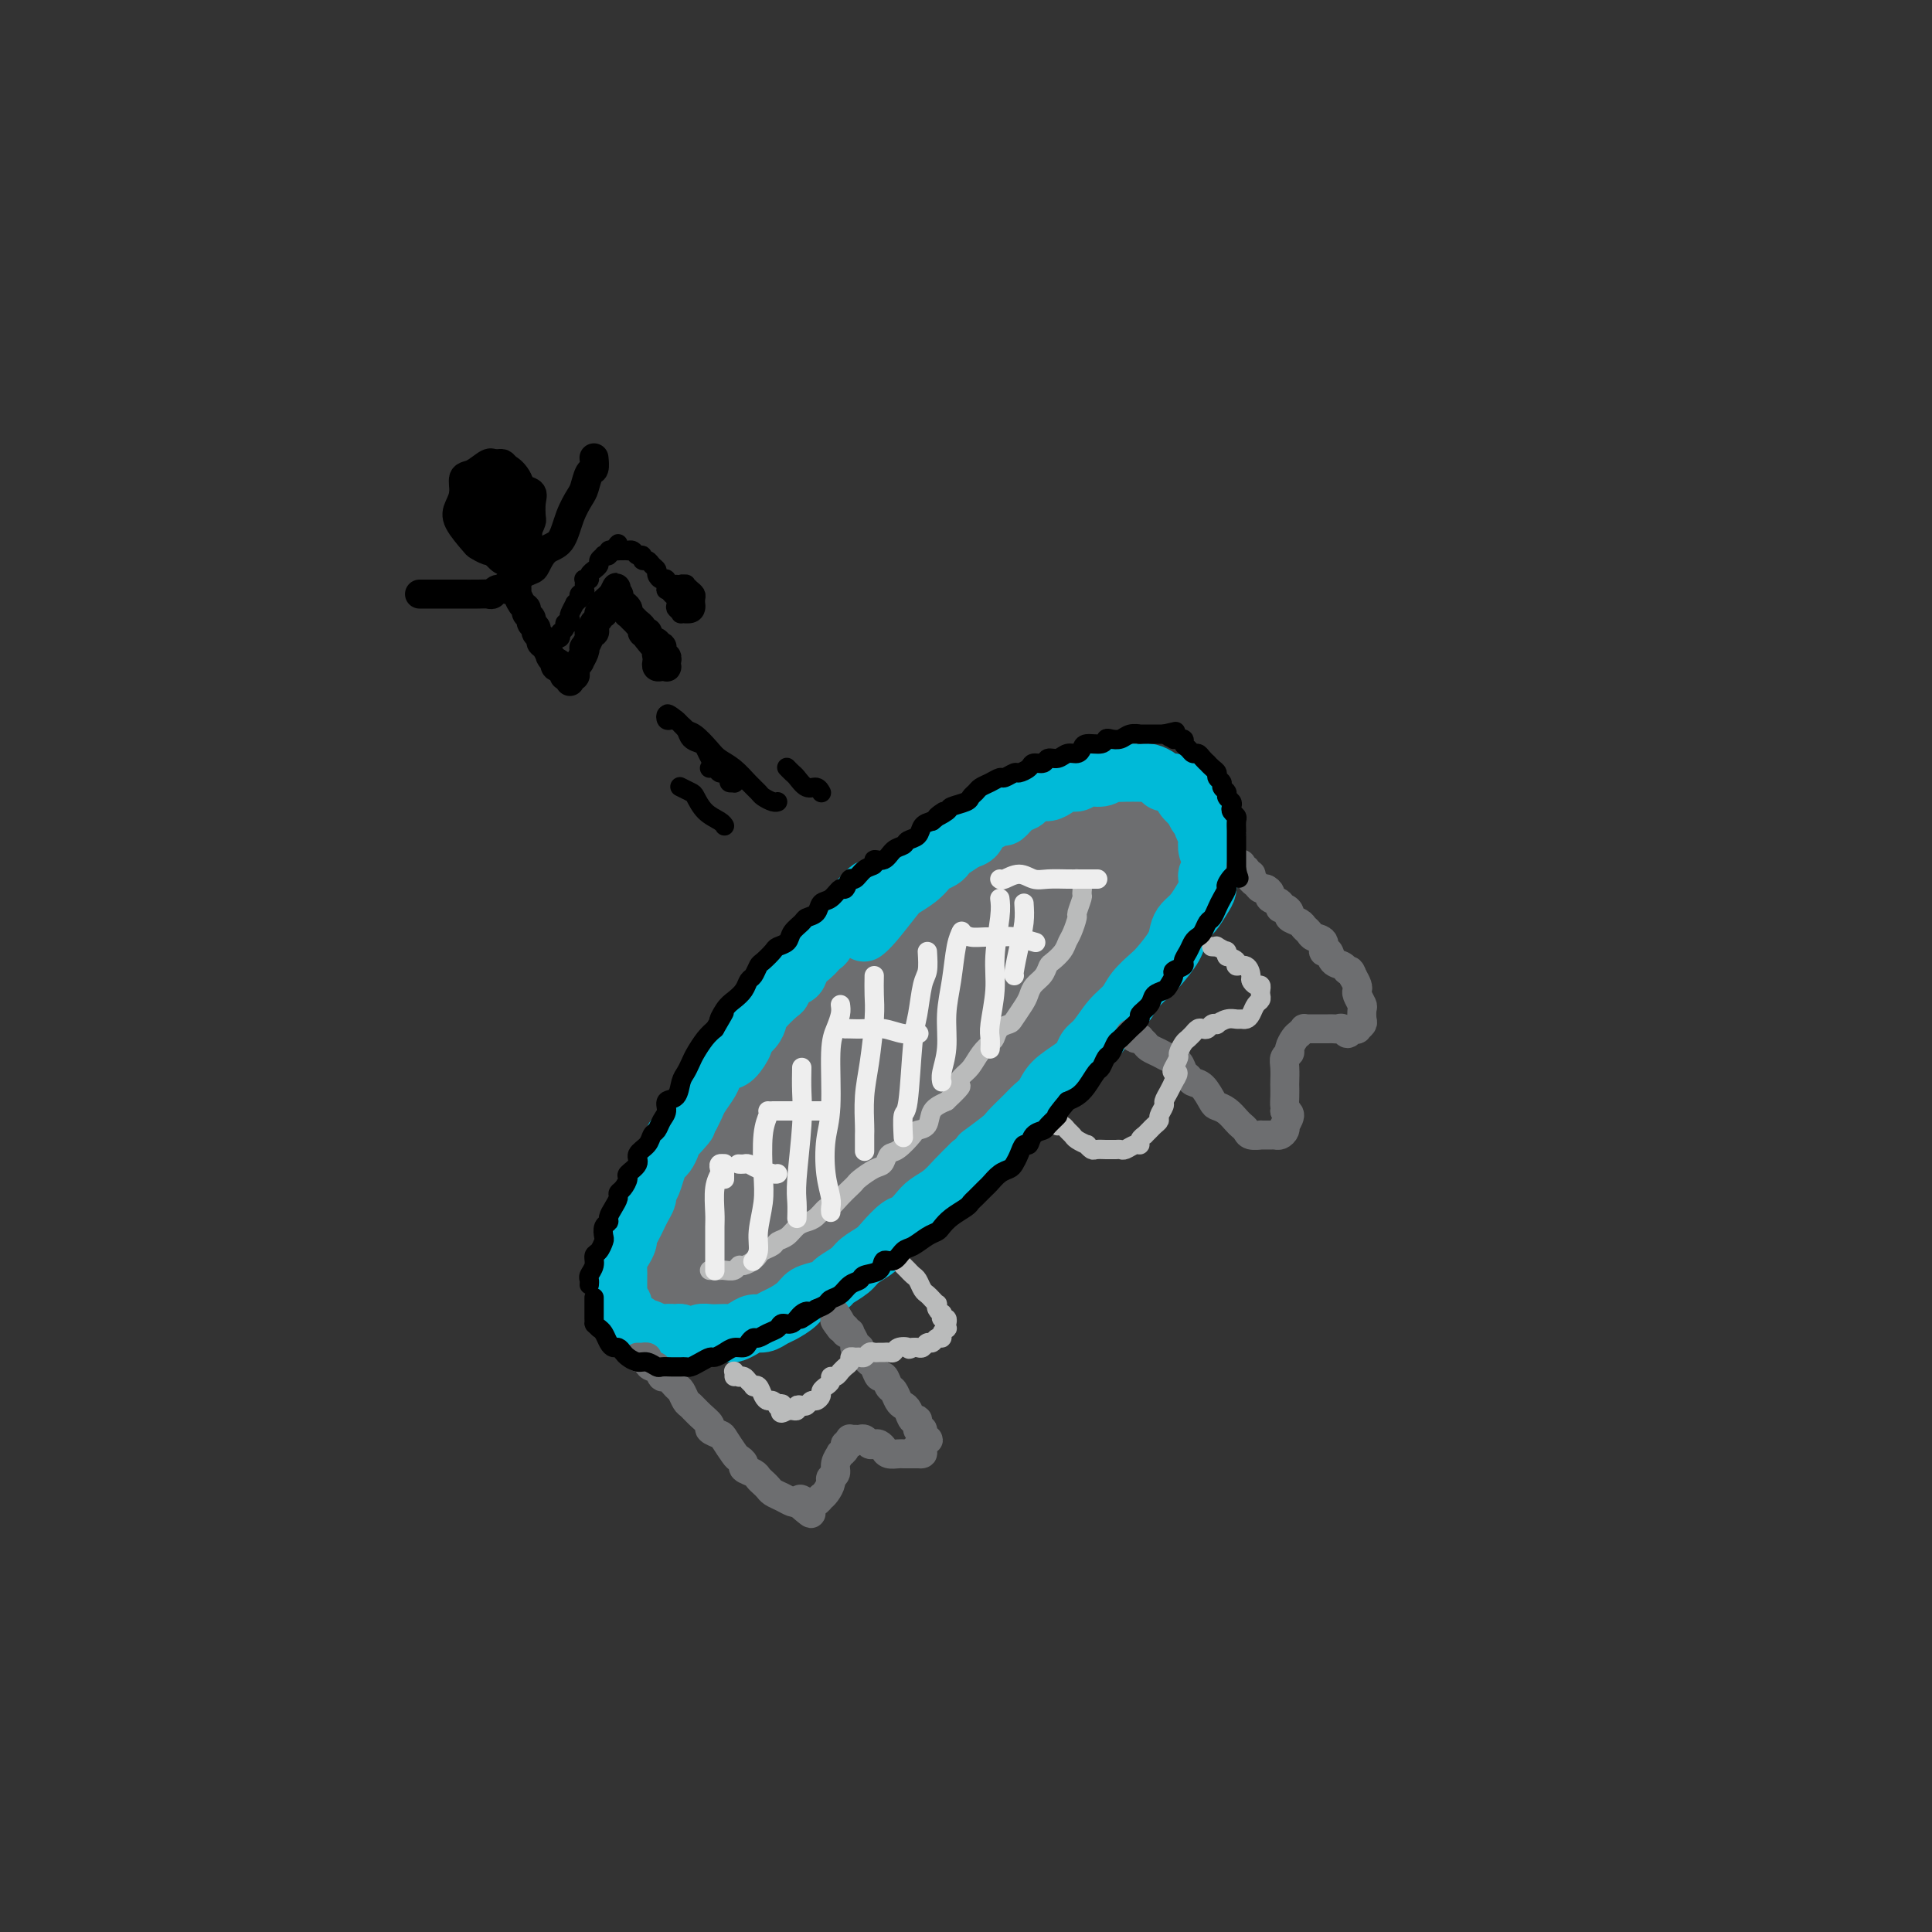 <svg viewBox='0 0 400 400' version='1.1' xmlns='http://www.w3.org/2000/svg' xmlns:xlink='http://www.w3.org/1999/xlink'><rect x="0" y="0" width="400" height="400" fill="#333333" stroke="none"/><g fill='none' stroke='rgb(109,110,112)' stroke-width='12' stroke-linecap='round' stroke-linejoin='round'><path d='M201,185c0.209,0.335 0.418,0.670 0,1c-0.418,0.330 -1.463,0.655 -2,1c-0.537,0.345 -0.567,0.712 -1,1c-0.433,0.288 -1.269,0.499 -2,1c-0.731,0.501 -1.358,1.292 -2,2c-0.642,0.708 -1.298,1.333 -2,2c-0.702,0.667 -1.451,1.375 -2,2c-0.549,0.625 -0.900,1.167 -2,2c-1.100,0.833 -2.949,1.958 -4,3c-1.051,1.042 -1.305,2.001 -2,3c-0.695,0.999 -1.832,2.038 -3,3c-1.168,0.962 -2.365,1.846 -3,3c-0.635,1.154 -0.706,2.578 -2,4c-1.294,1.422 -3.810,2.843 -5,4c-1.190,1.157 -1.053,2.049 -2,3c-0.947,0.951 -2.978,1.963 -4,3c-1.022,1.037 -1.037,2.101 -2,4c-0.963,1.899 -2.876,4.632 -4,6c-1.124,1.368 -1.460,1.371 -2,2c-0.540,0.629 -1.283,1.883 -2,3c-0.717,1.117 -1.408,2.096 -2,3c-0.592,0.904 -1.087,1.733 -2,3c-0.913,1.267 -2.246,2.973 -3,4c-0.754,1.027 -0.931,1.374 -1,2c-0.069,0.626 -0.030,1.530 0,2c0.030,0.470 0.053,0.504 0,1c-0.053,0.496 -0.180,1.453 0,2c0.180,0.547 0.667,0.683 1,1c0.333,0.317 0.513,0.816 1,1c0.487,0.184 1.282,0.053 2,0c0.718,-0.053 1.359,-0.026 2,0'/><path d='M151,257c1.527,0.053 2.345,-0.814 3,-1c0.655,-0.186 1.147,0.308 2,0c0.853,-0.308 2.065,-1.417 3,-2c0.935,-0.583 1.592,-0.638 3,-1c1.408,-0.362 3.568,-1.030 5,-2c1.432,-0.970 2.137,-2.241 3,-3c0.863,-0.759 1.886,-1.006 3,-2c1.114,-0.994 2.320,-2.735 3,-4c0.680,-1.265 0.836,-2.054 2,-3c1.164,-0.946 3.337,-2.050 5,-3c1.663,-0.950 2.815,-1.747 4,-3c1.185,-1.253 2.403,-2.961 3,-4c0.597,-1.039 0.572,-1.407 2,-3c1.428,-1.593 4.310,-4.409 6,-6c1.690,-1.591 2.188,-1.955 3,-3c0.812,-1.045 1.939,-2.771 3,-4c1.061,-1.229 2.055,-1.959 3,-3c0.945,-1.041 1.842,-2.391 3,-4c1.158,-1.609 2.579,-3.477 4,-5c1.421,-1.523 2.843,-2.701 4,-4c1.157,-1.299 2.050,-2.720 3,-4c0.950,-1.280 1.956,-2.420 3,-4c1.044,-1.580 2.124,-3.601 3,-5c0.876,-1.399 1.546,-2.175 2,-3c0.454,-0.825 0.692,-1.698 1,-3c0.308,-1.302 0.686,-3.032 1,-4c0.314,-0.968 0.565,-1.174 1,-2c0.435,-0.826 1.055,-2.273 1,-3c-0.055,-0.727 -0.784,-0.734 -1,-1c-0.216,-0.266 0.081,-0.790 0,-1c-0.081,-0.210 -0.541,-0.105 -1,0'/><path d='M231,167c-0.658,-0.296 -1.304,-0.036 -2,0c-0.696,0.036 -1.443,-0.152 -2,0c-0.557,0.152 -0.925,0.646 -2,1c-1.075,0.354 -2.858,0.569 -4,1c-1.142,0.431 -1.643,1.077 -3,2c-1.357,0.923 -3.570,2.124 -5,3c-1.430,0.876 -2.077,1.426 -3,2c-0.923,0.574 -2.122,1.172 -3,2c-0.878,0.828 -1.435,1.888 -3,3c-1.565,1.112 -4.139,2.277 -6,3c-1.861,0.723 -3.008,1.003 -4,2c-0.992,0.997 -1.829,2.710 -3,4c-1.171,1.290 -2.676,2.157 -4,3c-1.324,0.843 -2.467,1.661 -4,3c-1.533,1.339 -3.455,3.199 -5,5c-1.545,1.801 -2.713,3.544 -4,5c-1.287,1.456 -2.694,2.626 -4,4c-1.306,1.374 -2.513,2.953 -4,5c-1.487,2.047 -3.254,4.562 -5,7c-1.746,2.438 -3.469,4.801 -5,7c-1.531,2.199 -2.869,4.236 -4,6c-1.131,1.764 -2.055,3.254 -3,5c-0.945,1.746 -1.911,3.748 -3,6c-1.089,2.252 -2.301,4.755 -3,6c-0.699,1.245 -0.886,1.234 -1,2c-0.114,0.766 -0.156,2.310 0,3c0.156,0.690 0.509,0.525 1,1c0.491,0.475 1.121,1.591 2,2c0.879,0.409 2.006,0.110 3,0c0.994,-0.110 1.855,-0.031 3,0c1.145,0.031 2.572,0.016 4,0'/><path d='M155,260c1.817,-0.387 1.359,-1.355 3,-3c1.641,-1.645 5.382,-3.965 8,-6c2.618,-2.035 4.113,-3.783 6,-6c1.887,-2.217 4.167,-4.901 6,-7c1.833,-2.099 3.219,-3.611 6,-7c2.781,-3.389 6.956,-8.653 10,-12c3.044,-3.347 4.959,-4.777 7,-7c2.041,-2.223 4.210,-5.238 6,-8c1.790,-2.762 3.201,-5.269 5,-7c1.799,-1.731 3.986,-2.686 6,-5c2.014,-2.314 3.854,-5.987 5,-8c1.146,-2.013 1.597,-2.365 2,-3c0.403,-0.635 0.759,-1.551 1,-2c0.241,-0.449 0.368,-0.430 0,-1c-0.368,-0.570 -1.230,-1.729 -2,-2c-0.770,-0.271 -1.447,0.347 -3,1c-1.553,0.653 -3.981,1.340 -6,2c-2.019,0.660 -3.630,1.293 -5,2c-1.370,0.707 -2.500,1.487 -5,3c-2.500,1.513 -6.369,3.759 -9,6c-2.631,2.241 -4.024,4.478 -6,7c-1.976,2.522 -4.535,5.329 -7,8c-2.465,2.671 -4.836,5.205 -7,8c-2.164,2.795 -4.122,5.851 -7,10c-2.878,4.149 -6.678,9.392 -9,13c-2.322,3.608 -3.166,5.581 -4,7c-0.834,1.419 -1.657,2.284 -2,3c-0.343,0.716 -0.205,1.285 1,1c1.205,-0.285 3.478,-1.423 6,-3c2.522,-1.577 5.292,-3.593 8,-6c2.708,-2.407 5.354,-5.203 8,-8'/><path d='M177,230c5.016,-4.050 6.055,-6.177 9,-10c2.945,-3.823 7.796,-9.344 11,-13c3.204,-3.656 4.762,-5.449 6,-7c1.238,-1.551 2.157,-2.860 3,-4c0.843,-1.140 1.612,-2.110 2,-3c0.388,-0.890 0.396,-1.698 0,-2c-0.396,-0.302 -1.195,-0.097 -3,1c-1.805,1.097 -4.615,3.085 -6,4c-1.385,0.915 -1.346,0.756 -4,4c-2.654,3.244 -8.000,9.889 -12,15c-4.000,5.111 -6.654,8.686 -8,11c-1.346,2.314 -1.386,3.366 -1,4c0.386,0.634 1.196,0.849 2,1c0.804,0.151 1.602,0.236 3,0c1.398,-0.236 3.397,-0.795 6,-3c2.603,-2.205 5.812,-6.057 8,-9c2.188,-2.943 3.355,-4.975 5,-7c1.645,-2.025 3.766,-4.041 5,-6c1.234,-1.959 1.579,-3.860 2,-5c0.421,-1.140 0.917,-1.517 1,-2c0.083,-0.483 -0.249,-1.071 -1,-1c-0.751,0.071 -1.923,0.802 -3,2c-1.077,1.198 -2.059,2.863 -3,4c-0.941,1.137 -1.840,1.746 -2,2c-0.160,0.254 0.420,0.153 1,0c0.580,-0.153 1.161,-0.357 2,-1c0.839,-0.643 1.935,-1.725 3,-3c1.065,-1.275 2.100,-2.744 3,-4c0.900,-1.256 1.665,-2.300 2,-3c0.335,-0.700 0.238,-1.057 0,-1c-0.238,0.057 -0.619,0.529 -1,1'/><path d='M207,195c0.840,-1.221 -2.059,1.225 -4,3c-1.941,1.775 -2.923,2.879 -4,4c-1.077,1.121 -2.250,2.258 -3,3c-0.750,0.742 -1.077,1.088 -1,1c0.077,-0.088 0.557,-0.611 1,-1c0.443,-0.389 0.850,-0.643 1,-1c0.150,-0.357 0.043,-0.816 0,-1c-0.043,-0.184 -0.021,-0.092 0,0'/><path d='M225,171c0.096,0.011 0.192,0.021 0,0c-0.192,-0.021 -0.673,-0.074 -1,0c-0.327,0.074 -0.499,0.274 -1,0c-0.501,-0.274 -1.331,-1.022 -2,-1c-0.669,0.022 -1.178,0.815 -2,1c-0.822,0.185 -1.956,-0.238 -3,0c-1.044,0.238 -1.998,1.138 -3,2c-1.002,0.862 -2.053,1.687 -3,2c-0.947,0.313 -1.790,0.114 -3,1c-1.210,0.886 -2.786,2.858 -4,4c-1.214,1.142 -2.065,1.453 -3,2c-0.935,0.547 -1.954,1.330 -3,2c-1.046,0.670 -2.117,1.228 -3,2c-0.883,0.772 -1.576,1.757 -3,3c-1.424,1.243 -3.577,2.744 -5,4c-1.423,1.256 -2.116,2.267 -3,3c-0.884,0.733 -1.959,1.186 -3,2c-1.041,0.814 -2.049,1.988 -3,3c-0.951,1.012 -1.843,1.863 -3,3c-1.157,1.137 -2.577,2.559 -4,4c-1.423,1.441 -2.849,2.899 -4,4c-1.151,1.101 -2.026,1.844 -3,3c-0.974,1.156 -2.046,2.724 -3,4c-0.954,1.276 -1.789,2.258 -3,4c-1.211,1.742 -2.799,4.244 -4,6c-1.201,1.756 -2.014,2.767 -3,4c-0.986,1.233 -2.145,2.687 -3,4c-0.855,1.313 -1.404,2.486 -2,4c-0.596,1.514 -1.237,3.369 -2,5c-0.763,1.631 -1.646,3.037 -2,4c-0.354,0.963 -0.177,1.481 0,2'/><path d='M141,252c-2.684,5.042 -1.396,3.148 -1,3c0.396,-0.148 -0.102,1.451 0,3c0.102,1.549 0.804,3.049 1,4c0.196,0.951 -0.114,1.354 0,2c0.114,0.646 0.653,1.536 1,2c0.347,0.464 0.501,0.502 1,1c0.499,0.498 1.344,1.455 2,2c0.656,0.545 1.122,0.679 2,1c0.878,0.321 2.166,0.829 3,1c0.834,0.171 1.213,0.006 2,0c0.787,-0.006 1.982,0.149 3,0c1.018,-0.149 1.857,-0.602 3,-1c1.143,-0.398 2.588,-0.742 4,-1c1.412,-0.258 2.792,-0.432 4,-1c1.208,-0.568 2.245,-1.531 4,-3c1.755,-1.469 4.227,-3.443 6,-5c1.773,-1.557 2.847,-2.696 4,-4c1.153,-1.304 2.384,-2.774 4,-4c1.616,-1.226 3.615,-2.208 5,-3c1.385,-0.792 2.155,-1.394 4,-3c1.845,-1.606 4.764,-4.217 7,-6c2.236,-1.783 3.788,-2.738 5,-4c1.212,-1.262 2.084,-2.833 4,-5c1.916,-2.167 4.877,-4.932 7,-7c2.123,-2.068 3.409,-3.439 5,-5c1.591,-1.561 3.487,-3.313 5,-5c1.513,-1.687 2.643,-3.308 4,-5c1.357,-1.692 2.941,-3.453 4,-5c1.059,-1.547 1.593,-2.878 3,-5c1.407,-2.122 3.688,-5.035 5,-7c1.312,-1.965 1.656,-2.983 2,-4'/><path d='M244,188c6.153,-8.126 2.037,-4.442 1,-4c-1.037,0.442 1.005,-2.357 2,-4c0.995,-1.643 0.944,-2.131 1,-3c0.056,-0.869 0.218,-2.119 0,-3c-0.218,-0.881 -0.816,-1.392 -1,-2c-0.184,-0.608 0.048,-1.315 0,-2c-0.048,-0.685 -0.374,-1.350 -1,-2c-0.626,-0.650 -1.550,-1.285 -2,-2c-0.450,-0.715 -0.427,-1.509 -1,-2c-0.573,-0.491 -1.744,-0.680 -3,-1c-1.256,-0.320 -2.597,-0.773 -4,-1c-1.403,-0.227 -2.868,-0.229 -4,0c-1.132,0.229 -1.933,0.690 -3,1c-1.067,0.310 -2.402,0.469 -4,1c-1.598,0.531 -3.460,1.433 -5,2c-1.540,0.567 -2.760,0.798 -5,2c-2.240,1.202 -5.501,3.374 -8,5c-2.499,1.626 -4.236,2.706 -6,4c-1.764,1.294 -3.555,2.803 -5,4c-1.445,1.197 -2.545,2.081 -5,4c-2.455,1.919 -6.264,4.873 -9,7c-2.736,2.127 -4.398,3.429 -6,5c-1.602,1.571 -3.145,3.412 -5,6c-1.855,2.588 -4.022,5.924 -6,8c-1.978,2.076 -3.765,2.892 -6,6c-2.235,3.108 -4.917,8.508 -7,12c-2.083,3.492 -3.566,5.077 -5,7c-1.434,1.923 -2.817,4.186 -4,7c-1.183,2.814 -2.165,6.181 -3,9c-0.835,2.819 -1.524,5.091 -2,7c-0.476,1.909 -0.738,3.454 -1,5'/><path d='M137,264c-0.756,4.061 0.354,3.712 1,4c0.646,0.288 0.828,1.213 1,2c0.172,0.787 0.333,1.435 2,2c1.667,0.565 4.838,1.049 7,1c2.162,-0.049 3.313,-0.629 5,-1c1.687,-0.371 3.910,-0.534 6,-1c2.090,-0.466 4.046,-1.237 7,-3c2.954,-1.763 6.904,-4.518 10,-7c3.096,-2.482 5.336,-4.691 8,-7c2.664,-2.309 5.751,-4.717 8,-7c2.249,-2.283 3.660,-4.441 7,-8c3.340,-3.559 8.611,-8.520 12,-12c3.389,-3.480 4.897,-5.481 7,-8c2.103,-2.519 4.801,-5.558 7,-8c2.199,-2.442 3.899,-4.289 5,-6c1.101,-1.711 1.601,-3.287 3,-6c1.399,-2.713 3.695,-6.562 5,-9c1.305,-2.438 1.619,-3.466 2,-5c0.381,-1.534 0.829,-3.575 1,-5c0.171,-1.425 0.064,-2.234 0,-3c-0.064,-0.766 -0.086,-1.488 -1,-2c-0.914,-0.512 -2.722,-0.815 -4,-1c-1.278,-0.185 -2.027,-0.251 -3,0c-0.973,0.251 -2.172,0.818 -3,1c-0.828,0.182 -1.286,-0.021 -3,1c-1.714,1.021 -4.683,3.265 -7,5c-2.317,1.735 -3.983,2.962 -6,5c-2.017,2.038 -4.386,4.886 -7,8c-2.614,3.114 -5.473,6.492 -8,10c-2.527,3.508 -4.722,7.145 -7,11c-2.278,3.855 -4.639,7.927 -7,12'/><path d='M185,227c-4.908,7.328 -2.677,5.149 -2,5c0.677,-0.149 -0.201,1.731 0,3c0.201,1.269 1.480,1.927 4,1c2.520,-0.927 6.282,-3.440 9,-6c2.718,-2.560 4.392,-5.169 7,-8c2.608,-2.831 6.149,-5.886 9,-9c2.851,-3.114 5.011,-6.287 7,-9c1.989,-2.713 3.808,-4.965 6,-8c2.192,-3.035 4.758,-6.854 6,-9c1.242,-2.146 1.161,-2.620 1,-3c-0.161,-0.380 -0.403,-0.665 0,-1c0.403,-0.335 1.450,-0.721 0,1c-1.450,1.721 -5.396,5.548 -8,8c-2.604,2.452 -3.867,3.530 -5,5c-1.133,1.470 -2.136,3.332 -3,5c-0.864,1.668 -1.590,3.142 -2,4c-0.410,0.858 -0.504,1.100 0,2c0.504,0.900 1.605,2.460 2,3c0.395,0.540 0.082,0.062 0,0c-0.082,-0.062 0.065,0.293 0,1c-0.065,0.707 -0.344,1.767 -1,3c-0.656,1.233 -1.688,2.639 -3,4c-1.312,1.361 -2.902,2.678 -4,4c-1.098,1.322 -1.704,2.650 -4,5c-2.296,2.350 -6.281,5.724 -9,8c-2.719,2.276 -4.172,3.455 -6,5c-1.828,1.545 -4.031,3.454 -6,5c-1.969,1.546 -3.706,2.727 -6,4c-2.294,1.273 -5.147,2.636 -8,4'/><path d='M169,254c-6.127,4.504 -3.944,2.763 -4,3c-0.056,0.237 -2.350,2.453 -4,4c-1.650,1.547 -2.655,2.427 -3,3c-0.345,0.573 -0.030,0.839 0,1c0.030,0.161 -0.225,0.217 0,0c0.225,-0.217 0.932,-0.706 2,-1c1.068,-0.294 2.499,-0.393 4,-1c1.501,-0.607 3.071,-1.723 5,-3c1.929,-1.277 4.216,-2.717 6,-4c1.784,-1.283 3.065,-2.409 4,-3c0.935,-0.591 1.523,-0.646 2,-1c0.477,-0.354 0.844,-1.005 1,-1c0.156,0.005 0.103,0.667 0,1c-0.103,0.333 -0.256,0.339 -1,1c-0.744,0.661 -2.081,1.978 -3,3c-0.919,1.022 -1.422,1.748 -2,2c-0.578,0.252 -1.233,0.029 -2,1c-0.767,0.971 -1.648,3.134 -2,4c-0.352,0.866 -0.176,0.433 0,0'/></g>
<g fill='none' stroke='rgb(0,186,216)' stroke-width='12' stroke-linecap='round' stroke-linejoin='round'><path d='M181,184c-0.341,-0.082 -0.682,-0.164 -1,0c-0.318,0.164 -0.614,0.572 -1,1c-0.386,0.428 -0.864,0.874 -1,1c-0.136,0.126 0.069,-0.070 0,0c-0.069,0.070 -0.414,0.405 -1,1c-0.586,0.595 -1.414,1.450 -2,2c-0.586,0.550 -0.931,0.795 -1,1c-0.069,0.205 0.136,0.369 0,1c-0.136,0.631 -0.614,1.727 -1,2c-0.386,0.273 -0.680,-0.278 -1,0c-0.320,0.278 -0.667,1.387 -1,2c-0.333,0.613 -0.651,0.732 -1,1c-0.349,0.268 -0.727,0.687 -1,1c-0.273,0.313 -0.441,0.522 -1,1c-0.559,0.478 -1.510,1.225 -2,2c-0.490,0.775 -0.520,1.576 -1,2c-0.480,0.424 -1.410,0.470 -2,1c-0.590,0.530 -0.839,1.545 -1,2c-0.161,0.455 -0.233,0.350 -1,1c-0.767,0.650 -2.228,2.056 -3,3c-0.772,0.944 -0.854,1.427 -1,2c-0.146,0.573 -0.356,1.238 -1,2c-0.644,0.762 -1.721,1.622 -2,2c-0.279,0.378 0.239,0.274 0,1c-0.239,0.726 -1.233,2.281 -2,3c-0.767,0.719 -1.305,0.601 -2,1c-0.695,0.399 -1.548,1.314 -2,2c-0.452,0.686 -0.503,1.143 -1,2c-0.497,0.857 -1.442,2.115 -2,3c-0.558,0.885 -0.731,1.396 -1,2c-0.269,0.604 -0.635,1.302 -1,2'/><path d='M143,231c-5.997,7.627 -1.988,3.195 -1,2c0.988,-1.195 -1.045,0.848 -2,2c-0.955,1.152 -0.833,1.414 -1,2c-0.167,0.586 -0.623,1.495 -1,2c-0.377,0.505 -0.675,0.607 -1,1c-0.325,0.393 -0.679,1.078 -1,2c-0.321,0.922 -0.611,2.081 -1,3c-0.389,0.919 -0.877,1.597 -1,2c-0.123,0.403 0.121,0.532 0,1c-0.121,0.468 -0.606,1.276 -1,2c-0.394,0.724 -0.697,1.363 -1,2c-0.303,0.637 -0.607,1.273 -1,2c-0.393,0.727 -0.876,1.547 -1,2c-0.124,0.453 0.110,0.540 0,1c-0.110,0.460 -0.565,1.292 -1,2c-0.435,0.708 -0.849,1.293 -1,2c-0.151,0.707 -0.040,1.537 0,2c0.040,0.463 0.010,0.559 0,1c-0.010,0.441 0.001,1.227 0,2c-0.001,0.773 -0.015,1.535 0,2c0.015,0.465 0.060,0.635 0,1c-0.060,0.365 -0.223,0.925 0,1c0.223,0.075 0.833,-0.335 1,0c0.167,0.335 -0.110,1.414 0,2c0.110,0.586 0.606,0.678 1,1c0.394,0.322 0.687,0.875 1,1c0.313,0.125 0.645,-0.176 1,0c0.355,0.176 0.734,0.831 1,1c0.266,0.169 0.418,-0.147 1,0c0.582,0.147 1.595,0.756 2,1c0.405,0.244 0.203,0.122 0,0'/><path d='M136,276c1.423,0.615 1.481,0.152 2,0c0.519,-0.152 1.500,0.008 2,0c0.500,-0.008 0.518,-0.184 1,0c0.482,0.184 1.427,0.729 2,1c0.573,0.271 0.773,0.269 1,0c0.227,-0.269 0.480,-0.803 1,-1c0.520,-0.197 1.308,-0.055 2,0c0.692,0.055 1.288,0.025 2,0c0.712,-0.025 1.542,-0.044 2,0c0.458,0.044 0.546,0.152 1,0c0.454,-0.152 1.275,-0.565 2,-1c0.725,-0.435 1.353,-0.893 2,-1c0.647,-0.107 1.313,0.136 2,0c0.687,-0.136 1.395,-0.652 2,-1c0.605,-0.348 1.108,-0.527 2,-1c0.892,-0.473 2.173,-1.239 3,-2c0.827,-0.761 1.198,-1.516 2,-2c0.802,-0.484 2.034,-0.696 3,-1c0.966,-0.304 1.666,-0.701 2,-1c0.334,-0.299 0.301,-0.502 1,-1c0.699,-0.498 2.130,-1.293 3,-2c0.870,-0.707 1.177,-1.326 2,-2c0.823,-0.674 2.160,-1.402 3,-2c0.840,-0.598 1.183,-1.066 2,-2c0.817,-0.934 2.109,-2.332 3,-3c0.891,-0.668 1.382,-0.605 2,-1c0.618,-0.395 1.362,-1.250 2,-2c0.638,-0.750 1.171,-1.397 2,-2c0.829,-0.603 1.954,-1.162 3,-2c1.046,-0.838 2.013,-1.954 3,-3c0.987,-1.046 1.993,-2.023 3,-3'/><path d='M201,241c6.265,-5.088 2.427,-2.308 2,-2c-0.427,0.308 2.558,-1.856 4,-3c1.442,-1.144 1.343,-1.268 2,-2c0.657,-0.732 2.070,-2.073 3,-3c0.930,-0.927 1.377,-1.442 2,-2c0.623,-0.558 1.423,-1.161 2,-2c0.577,-0.839 0.930,-1.914 2,-3c1.070,-1.086 2.856,-2.185 4,-3c1.144,-0.815 1.647,-1.348 2,-2c0.353,-0.652 0.554,-1.423 1,-2c0.446,-0.577 1.135,-0.960 2,-2c0.865,-1.040 1.907,-2.738 3,-4c1.093,-1.262 2.237,-2.088 3,-3c0.763,-0.912 1.146,-1.911 2,-3c0.854,-1.089 2.178,-2.270 3,-3c0.822,-0.730 1.140,-1.010 2,-2c0.860,-0.990 2.261,-2.692 3,-4c0.739,-1.308 0.814,-2.223 1,-3c0.186,-0.777 0.481,-1.416 1,-2c0.519,-0.584 1.263,-1.112 2,-2c0.737,-0.888 1.469,-2.135 2,-3c0.531,-0.865 0.861,-1.348 1,-2c0.139,-0.652 0.086,-1.473 0,-2c-0.086,-0.527 -0.205,-0.761 0,-1c0.205,-0.239 0.736,-0.483 1,-1c0.264,-0.517 0.263,-1.308 0,-2c-0.263,-0.692 -0.789,-1.285 -1,-2c-0.211,-0.715 -0.108,-1.553 0,-2c0.108,-0.447 0.221,-0.505 0,-1c-0.221,-0.495 -0.778,-1.427 -1,-2c-0.222,-0.573 -0.111,-0.786 0,-1'/><path d='M249,170c-0.466,-1.335 -0.632,-0.672 -1,-1c-0.368,-0.328 -0.939,-1.646 -1,-2c-0.061,-0.354 0.388,0.255 0,0c-0.388,-0.255 -1.614,-1.374 -2,-2c-0.386,-0.626 0.066,-0.759 0,-1c-0.066,-0.241 -0.651,-0.590 -1,-1c-0.349,-0.410 -0.461,-0.880 -1,-1c-0.539,-0.120 -1.505,0.112 -2,0c-0.495,-0.112 -0.520,-0.566 -1,-1c-0.480,-0.434 -1.414,-0.848 -2,-1c-0.586,-0.152 -0.825,-0.042 -1,0c-0.175,0.042 -0.286,0.015 -1,0c-0.714,-0.015 -2.029,-0.019 -3,0c-0.971,0.019 -1.597,0.062 -2,0c-0.403,-0.062 -0.583,-0.227 -1,0c-0.417,0.227 -1.070,0.848 -2,1c-0.930,0.152 -2.136,-0.166 -3,0c-0.864,0.166 -1.386,0.814 -2,1c-0.614,0.186 -1.320,-0.091 -2,0c-0.680,0.091 -1.333,0.549 -2,1c-0.667,0.451 -1.347,0.893 -2,1c-0.653,0.107 -1.278,-0.121 -2,0c-0.722,0.121 -1.541,0.592 -2,1c-0.459,0.408 -0.560,0.754 -1,1c-0.440,0.246 -1.221,0.394 -2,1c-0.779,0.606 -1.556,1.672 -2,2c-0.444,0.328 -0.555,-0.081 -1,0c-0.445,0.081 -1.222,0.650 -2,1c-0.778,0.350 -1.556,0.479 -2,1c-0.444,0.521 -0.556,1.435 -1,2c-0.444,0.565 -1.222,0.783 -2,1'/><path d='M200,174c-2.638,1.797 -2.734,1.790 -3,2c-0.266,0.210 -0.703,0.636 -1,1c-0.297,0.364 -0.454,0.664 -1,1c-0.546,0.336 -1.481,0.706 -2,1c-0.519,0.294 -0.621,0.512 -1,1c-0.379,0.488 -1.033,1.245 -2,2c-0.967,0.755 -2.245,1.509 -3,2c-0.755,0.491 -0.986,0.719 -2,2c-1.014,1.281 -2.812,3.614 -4,5c-1.188,1.386 -1.768,1.825 -2,2c-0.232,0.175 -0.116,0.088 0,0'/></g>
<g fill='none' stroke='rgb(109,110,112)' stroke-width='6' stroke-linecap='round' stroke-linejoin='round'><path d='M132,281c0.455,-0.006 0.909,-0.011 1,0c0.091,0.011 -0.183,0.039 0,0c0.183,-0.039 0.823,-0.146 1,0c0.177,0.146 -0.108,0.545 0,1c0.108,0.455 0.610,0.966 1,1c0.390,0.034 0.668,-0.409 1,0c0.332,0.409 0.719,1.672 1,2c0.281,0.328 0.456,-0.278 1,0c0.544,0.278 1.458,1.439 2,2c0.542,0.561 0.714,0.521 1,1c0.286,0.479 0.688,1.476 1,2c0.312,0.524 0.536,0.575 1,1c0.464,0.425 1.170,1.225 2,2c0.830,0.775 1.784,1.525 2,2c0.216,0.475 -0.308,0.677 0,1c0.308,0.323 1.446,0.769 2,1c0.554,0.231 0.525,0.247 1,1c0.475,0.753 1.455,2.243 2,3c0.545,0.757 0.657,0.780 1,1c0.343,0.220 0.918,0.636 1,1c0.082,0.364 -0.329,0.675 0,1c0.329,0.325 1.397,0.665 2,1c0.603,0.335 0.742,0.667 1,1c0.258,0.333 0.636,0.667 1,1c0.364,0.333 0.714,0.664 1,1c0.286,0.336 0.510,0.678 1,1c0.490,0.322 1.247,0.625 2,1c0.753,0.375 1.501,0.821 2,1c0.499,0.179 0.750,0.089 1,0'/><path d='M165,311c5.284,4.640 1.994,1.239 1,0c-0.994,-1.239 0.307,-0.317 1,0c0.693,0.317 0.777,0.031 1,0c0.223,-0.031 0.586,0.195 1,0c0.414,-0.195 0.880,-0.812 1,-1c0.120,-0.188 -0.107,0.052 0,0c0.107,-0.052 0.550,-0.398 1,-1c0.450,-0.602 0.909,-1.461 1,-2c0.091,-0.539 -0.187,-0.756 0,-1c0.187,-0.244 0.839,-0.513 1,-1c0.161,-0.487 -0.168,-1.192 0,-2c0.168,-0.808 0.833,-1.718 1,-2c0.167,-0.282 -0.165,0.064 0,0c0.165,-0.064 0.828,-0.539 1,-1c0.172,-0.461 -0.147,-0.908 0,-1c0.147,-0.092 0.760,0.172 1,0c0.240,-0.172 0.106,-0.779 0,-1c-0.106,-0.221 -0.183,-0.055 0,0c0.183,0.055 0.626,0.001 1,0c0.374,-0.001 0.677,0.052 1,0c0.323,-0.052 0.664,-0.207 1,0c0.336,0.207 0.666,0.777 1,1c0.334,0.223 0.671,0.098 1,0c0.329,-0.098 0.652,-0.170 1,0c0.348,0.170 0.723,0.581 1,1c0.277,0.419 0.455,0.844 1,1c0.545,0.156 1.455,0.042 2,0c0.545,-0.042 0.723,-0.011 1,0c0.277,0.011 0.651,0.003 1,0c0.349,-0.003 0.671,-0.001 1,0c0.329,0.001 0.664,0.000 1,0'/><path d='M190,301c2.028,0.226 0.600,-0.710 0,-1c-0.600,-0.290 -0.370,0.067 0,0c0.370,-0.067 0.880,-0.556 1,-1c0.120,-0.444 -0.149,-0.841 0,-1c0.149,-0.159 0.715,-0.079 1,0c0.285,0.079 0.287,0.157 0,0c-0.287,-0.157 -0.865,-0.548 -1,-1c-0.135,-0.452 0.171,-0.965 0,-1c-0.171,-0.035 -0.819,0.408 -1,0c-0.181,-0.408 0.106,-1.666 0,-2c-0.106,-0.334 -0.606,0.257 -1,0c-0.394,-0.257 -0.683,-1.363 -1,-2c-0.317,-0.637 -0.662,-0.806 -1,-1c-0.338,-0.194 -0.668,-0.414 -1,-1c-0.332,-0.586 -0.666,-1.537 -1,-2c-0.334,-0.463 -0.667,-0.439 -1,-1c-0.333,-0.561 -0.666,-1.709 -1,-2c-0.334,-0.291 -0.668,0.273 -1,0c-0.332,-0.273 -0.662,-1.383 -1,-2c-0.338,-0.617 -0.683,-0.739 -1,-1c-0.317,-0.261 -0.606,-0.660 -1,-1c-0.394,-0.340 -0.894,-0.620 -1,-1c-0.106,-0.380 0.183,-0.858 0,-1c-0.183,-0.142 -0.837,0.054 -1,0c-0.163,-0.054 0.166,-0.358 0,-1c-0.166,-0.642 -0.828,-1.622 -1,-2c-0.172,-0.378 0.147,-0.154 0,0c-0.147,0.154 -0.761,0.237 -1,0c-0.239,-0.237 -0.103,-0.795 0,-1c0.103,-0.205 0.172,-0.059 0,0c-0.172,0.059 -0.586,0.029 -1,0'/><path d='M174,275c-2.417,-3.048 -0.458,-1.167 0,-1c0.458,0.167 -0.583,-1.381 -1,-2c-0.417,-0.619 -0.208,-0.310 0,0'/><path d='M234,214c0.303,0.416 0.605,0.832 1,1c0.395,0.168 0.882,0.086 1,0c0.118,-0.086 -0.135,-0.178 0,0c0.135,0.178 0.656,0.624 1,1c0.344,0.376 0.512,0.682 1,1c0.488,0.318 1.297,0.648 2,1c0.703,0.352 1.301,0.725 2,1c0.699,0.275 1.499,0.453 2,1c0.501,0.547 0.701,1.463 1,2c0.299,0.537 0.695,0.693 1,1c0.305,0.307 0.518,0.764 1,1c0.482,0.236 1.232,0.252 2,1c0.768,0.748 1.554,2.228 2,3c0.446,0.772 0.554,0.837 1,1c0.446,0.163 1.231,0.426 2,1c0.769,0.574 1.520,1.460 2,2c0.480,0.540 0.687,0.733 1,1c0.313,0.267 0.732,0.607 1,1c0.268,0.393 0.387,0.837 1,1c0.613,0.163 1.722,0.044 2,0c0.278,-0.044 -0.276,-0.015 0,0c0.276,0.015 1.381,0.014 2,0c0.619,-0.014 0.753,-0.040 1,0c0.247,0.040 0.606,0.148 1,0c0.394,-0.148 0.821,-0.551 1,-1c0.179,-0.449 0.110,-0.945 0,-1c-0.110,-0.055 -0.260,0.331 0,0c0.260,-0.331 0.932,-1.380 1,-2c0.068,-0.620 -0.466,-0.810 -1,-1'/><path d='M266,230c0.309,-0.910 0.083,-0.684 0,-1c-0.083,-0.316 -0.023,-1.173 0,-2c0.023,-0.827 0.010,-1.622 0,-2c-0.010,-0.378 -0.018,-0.338 0,-1c0.018,-0.662 0.060,-2.027 0,-3c-0.060,-0.973 -0.224,-1.556 0,-2c0.224,-0.444 0.834,-0.750 1,-1c0.166,-0.250 -0.114,-0.445 0,-1c0.114,-0.555 0.622,-1.469 1,-2c0.378,-0.531 0.625,-0.678 1,-1c0.375,-0.322 0.878,-0.818 1,-1c0.122,-0.182 -0.136,-0.049 0,0c0.136,0.049 0.666,0.013 1,0c0.334,-0.013 0.471,-0.003 1,0c0.529,0.003 1.451,-0.000 2,0c0.549,0.000 0.724,0.005 1,0c0.276,-0.005 0.651,-0.019 1,0c0.349,0.019 0.672,0.072 1,0c0.328,-0.072 0.661,-0.267 1,0c0.339,0.267 0.683,0.996 1,1c0.317,0.004 0.607,-0.719 1,-1c0.393,-0.281 0.890,-0.121 1,0c0.110,0.121 -0.166,0.202 0,0c0.166,-0.202 0.773,-0.688 1,-1c0.227,-0.312 0.075,-0.451 0,-1c-0.075,-0.549 -0.072,-1.508 0,-2c0.072,-0.492 0.213,-0.516 0,-1c-0.213,-0.484 -0.779,-1.429 -1,-2c-0.221,-0.571 -0.098,-0.769 0,-1c0.098,-0.231 0.171,-0.495 0,-1c-0.171,-0.505 -0.585,-1.253 -1,-2'/><path d='M280,202c-0.505,-1.565 -0.766,-0.978 -1,-1c-0.234,-0.022 -0.439,-0.654 -1,-1c-0.561,-0.346 -1.478,-0.407 -2,-1c-0.522,-0.593 -0.651,-1.717 -1,-2c-0.349,-0.283 -0.920,0.275 -1,0c-0.080,-0.275 0.331,-1.383 0,-2c-0.331,-0.617 -1.403,-0.743 -2,-1c-0.597,-0.257 -0.720,-0.646 -1,-1c-0.280,-0.354 -0.719,-0.673 -1,-1c-0.281,-0.327 -0.405,-0.661 -1,-1c-0.595,-0.339 -1.660,-0.682 -2,-1c-0.340,-0.318 0.045,-0.610 0,-1c-0.045,-0.390 -0.519,-0.878 -1,-1c-0.481,-0.122 -0.969,0.121 -1,0c-0.031,-0.121 0.395,-0.606 0,-1c-0.395,-0.394 -1.611,-0.697 -2,-1c-0.389,-0.303 0.049,-0.606 0,-1c-0.049,-0.394 -0.587,-0.880 -1,-1c-0.413,-0.120 -0.703,0.127 -1,0c-0.297,-0.127 -0.600,-0.626 -1,-1c-0.400,-0.374 -0.895,-0.621 -1,-1c-0.105,-0.379 0.182,-0.890 0,-1c-0.182,-0.110 -0.833,0.181 -1,0c-0.167,-0.181 0.151,-0.833 0,-1c-0.151,-0.167 -0.773,0.151 -1,0c-0.227,-0.151 -0.061,-0.771 0,-1c0.061,-0.229 0.017,-0.065 0,0c-0.017,0.065 -0.009,0.033 0,0'/></g>
<g fill='none' stroke='rgb(186,187,187)' stroke-width='4' stroke-linecap='round' stroke-linejoin='round'><path d='M219,232c0.024,0.416 0.048,0.833 0,1c-0.048,0.167 -0.169,0.086 0,0c0.169,-0.086 0.627,-0.177 1,0c0.373,0.177 0.659,0.621 1,1c0.341,0.379 0.736,0.694 1,1c0.264,0.306 0.398,0.604 1,1c0.602,0.396 1.670,0.891 2,1c0.330,0.109 -0.080,-0.167 0,0c0.080,0.167 0.651,0.777 1,1c0.349,0.223 0.475,0.060 1,0c0.525,-0.060 1.449,-0.015 2,0c0.551,0.015 0.728,0.000 1,0c0.272,-0.000 0.637,0.015 1,0c0.363,-0.015 0.723,-0.059 1,0c0.277,0.059 0.470,0.222 1,0c0.530,-0.222 1.395,-0.829 2,-1c0.605,-0.171 0.950,0.095 1,0c0.050,-0.095 -0.194,-0.550 0,-1c0.194,-0.450 0.827,-0.894 1,-1c0.173,-0.106 -0.112,0.127 0,0c0.112,-0.127 0.623,-0.615 1,-1c0.377,-0.385 0.622,-0.666 1,-1c0.378,-0.334 0.889,-0.722 1,-1c0.111,-0.278 -0.177,-0.445 0,-1c0.177,-0.555 0.821,-1.499 1,-2c0.179,-0.501 -0.106,-0.558 0,-1c0.106,-0.442 0.602,-1.269 1,-2c0.398,-0.731 0.699,-1.365 1,-2'/><path d='M243,224c1.719,-2.588 0.516,-2.059 0,-2c-0.516,0.059 -0.346,-0.351 0,-1c0.346,-0.649 0.867,-1.537 1,-2c0.133,-0.463 -0.123,-0.501 0,-1c0.123,-0.499 0.624,-1.458 1,-2c0.376,-0.542 0.625,-0.667 1,-1c0.375,-0.333 0.874,-0.873 1,-1c0.126,-0.127 -0.121,0.158 0,0c0.121,-0.158 0.611,-0.761 1,-1c0.389,-0.239 0.677,-0.116 1,0c0.323,0.116 0.681,0.223 1,0c0.319,-0.223 0.600,-0.778 1,-1c0.400,-0.222 0.919,-0.112 1,0c0.081,0.112 -0.277,0.227 0,0c0.277,-0.227 1.187,-0.795 2,-1c0.813,-0.205 1.527,-0.048 2,0c0.473,0.048 0.705,-0.015 1,0c0.295,0.015 0.653,0.106 1,0c0.347,-0.106 0.681,-0.409 1,-1c0.319,-0.591 0.622,-1.469 1,-2c0.378,-0.531 0.831,-0.716 1,-1c0.169,-0.284 0.056,-0.668 0,-1c-0.056,-0.332 -0.053,-0.612 0,-1c0.053,-0.388 0.156,-0.882 0,-1c-0.156,-0.118 -0.572,0.141 -1,0c-0.428,-0.141 -0.870,-0.682 -1,-1c-0.130,-0.318 0.051,-0.414 0,-1c-0.051,-0.586 -0.333,-1.662 -1,-2c-0.667,-0.338 -1.718,0.063 -2,0c-0.282,-0.063 0.205,-0.589 0,-1c-0.205,-0.411 -1.103,-0.705 -2,-1'/><path d='M254,198c-0.803,-1.713 0.191,-0.995 0,-1c-0.191,-0.005 -1.567,-0.733 -2,-1c-0.433,-0.267 0.076,-0.072 0,0c-0.076,0.072 -0.736,0.021 -1,0c-0.264,-0.021 -0.132,-0.010 0,0'/><path d='M187,262c0.447,0.449 0.893,0.897 1,1c0.107,0.103 -0.126,-0.141 0,0c0.126,0.141 0.611,0.667 1,1c0.389,0.333 0.682,0.471 1,1c0.318,0.529 0.660,1.447 1,2c0.340,0.553 0.679,0.739 1,1c0.321,0.261 0.626,0.596 1,1c0.374,0.404 0.819,0.878 1,1c0.181,0.122 0.100,-0.107 0,0c-0.100,0.107 -0.219,0.549 0,1c0.219,0.451 0.777,0.909 1,1c0.223,0.091 0.112,-0.186 0,0c-0.112,0.186 -0.226,0.833 0,1c0.226,0.167 0.792,-0.148 1,0c0.208,0.148 0.057,0.757 0,1c-0.057,0.243 -0.019,0.120 0,0c0.019,-0.120 0.020,-0.238 0,0c-0.020,0.238 -0.061,0.833 0,1c0.061,0.167 0.224,-0.095 0,0c-0.224,0.095 -0.833,0.546 -1,1c-0.167,0.454 0.110,0.910 0,1c-0.110,0.090 -0.607,-0.186 -1,0c-0.393,0.186 -0.683,0.834 -1,1c-0.317,0.166 -0.662,-0.151 -1,0c-0.338,0.151 -0.668,0.772 -1,1c-0.332,0.228 -0.666,0.065 -1,0c-0.334,-0.065 -0.667,-0.033 -1,0'/><path d='M189,279c-1.201,0.635 -0.703,0.223 -1,0c-0.297,-0.223 -1.389,-0.256 -2,0c-0.611,0.256 -0.741,0.801 -1,1c-0.259,0.199 -0.647,0.052 -1,0c-0.353,-0.052 -0.672,-0.010 -1,0c-0.328,0.010 -0.665,-0.011 -1,0c-0.335,0.011 -0.667,0.056 -1,0c-0.333,-0.056 -0.668,-0.212 -1,0c-0.332,0.212 -0.663,0.792 -1,1c-0.337,0.208 -0.682,0.044 -1,0c-0.318,-0.044 -0.611,0.031 -1,0c-0.389,-0.031 -0.874,-0.167 -1,0c-0.126,0.167 0.107,0.637 0,1c-0.107,0.363 -0.554,0.618 -1,1c-0.446,0.382 -0.889,0.890 -1,1c-0.111,0.110 0.111,-0.178 0,0c-0.111,0.178 -0.556,0.821 -1,1c-0.444,0.179 -0.889,-0.107 -1,0c-0.111,0.107 0.111,0.607 0,1c-0.111,0.393 -0.554,0.679 -1,1c-0.446,0.321 -0.893,0.678 -1,1c-0.107,0.322 0.126,0.608 0,1c-0.126,0.392 -0.612,0.889 -1,1c-0.388,0.111 -0.678,-0.163 -1,0c-0.322,0.163 -0.678,0.762 -1,1c-0.322,0.238 -0.612,0.116 -1,0c-0.388,-0.116 -0.875,-0.227 -1,0c-0.125,0.227 0.111,0.793 0,1c-0.111,0.207 -0.568,0.056 -1,0c-0.432,-0.056 -0.838,-0.016 -1,0c-0.162,0.016 -0.081,0.008 0,0'/><path d='M163,292c-2.328,1.480 -1.149,-0.321 -1,-1c0.149,-0.679 -0.734,-0.236 -1,0c-0.266,0.236 0.084,0.266 0,0c-0.084,-0.266 -0.601,-0.828 -1,-1c-0.399,-0.172 -0.681,0.046 -1,0c-0.319,-0.046 -0.677,-0.355 -1,-1c-0.323,-0.645 -0.611,-1.627 -1,-2c-0.389,-0.373 -0.879,-0.139 -1,0c-0.121,0.139 0.126,0.182 0,0c-0.126,-0.182 -0.626,-0.588 -1,-1c-0.374,-0.412 -0.622,-0.828 -1,-1c-0.378,-0.172 -0.886,-0.098 -1,0c-0.114,0.098 0.166,0.221 0,0c-0.166,-0.221 -0.776,-0.788 -1,-1c-0.224,-0.212 -0.060,-0.071 0,0c0.060,0.071 0.016,0.070 0,0c-0.016,-0.070 -0.004,-0.211 0,0c0.004,0.211 0.001,0.775 0,1c-0.001,0.225 -0.001,0.113 0,0'/><path d='M147,263c-0.087,0.001 -0.174,0.001 0,0c0.174,-0.001 0.610,-0.004 1,0c0.390,0.004 0.733,0.016 1,0c0.267,-0.016 0.456,-0.060 1,0c0.544,0.060 1.441,0.223 2,0c0.559,-0.223 0.779,-0.833 1,-1c0.221,-0.167 0.445,0.110 1,0c0.555,-0.110 1.443,-0.607 2,-1c0.557,-0.393 0.782,-0.682 1,-1c0.218,-0.318 0.428,-0.666 1,-1c0.572,-0.334 1.504,-0.653 2,-1c0.496,-0.347 0.555,-0.722 1,-1c0.445,-0.278 1.275,-0.461 2,-1c0.725,-0.539 1.345,-1.435 2,-2c0.655,-0.565 1.344,-0.798 2,-1c0.656,-0.202 1.279,-0.372 2,-1c0.721,-0.628 1.542,-1.713 2,-2c0.458,-0.287 0.555,0.222 1,0c0.445,-0.222 1.239,-1.177 2,-2c0.761,-0.823 1.489,-1.515 2,-2c0.511,-0.485 0.805,-0.764 1,-1c0.195,-0.236 0.292,-0.428 1,-1c0.708,-0.572 2.029,-1.523 3,-2c0.971,-0.477 1.593,-0.481 2,-1c0.407,-0.519 0.600,-1.552 1,-2c0.400,-0.448 1.009,-0.312 2,-1c0.991,-0.688 2.365,-2.201 3,-3c0.635,-0.799 0.531,-0.884 1,-1c0.469,-0.116 1.511,-0.262 2,-1c0.489,-0.738 0.425,-2.068 1,-3c0.575,-0.932 1.787,-1.466 3,-2'/><path d='M196,228c4.595,-4.293 2.583,-3.024 2,-3c-0.583,0.024 0.264,-1.197 1,-2c0.736,-0.803 1.362,-1.188 2,-2c0.638,-0.812 1.288,-2.049 2,-3c0.712,-0.951 1.485,-1.615 2,-2c0.515,-0.385 0.772,-0.491 1,-1c0.228,-0.509 0.429,-1.421 1,-2c0.571,-0.579 1.514,-0.827 2,-1c0.486,-0.173 0.515,-0.273 1,-1c0.485,-0.727 1.426,-2.083 2,-3c0.574,-0.917 0.783,-1.397 1,-2c0.217,-0.603 0.443,-1.330 1,-2c0.557,-0.670 1.445,-1.282 2,-2c0.555,-0.718 0.778,-1.542 1,-2c0.222,-0.458 0.442,-0.551 1,-1c0.558,-0.449 1.455,-1.256 2,-2c0.545,-0.744 0.738,-1.426 1,-2c0.262,-0.574 0.592,-1.042 1,-2c0.408,-0.958 0.895,-2.407 1,-3c0.105,-0.593 -0.172,-0.331 0,-1c0.172,-0.669 0.792,-2.270 1,-3c0.208,-0.730 0.003,-0.588 0,-1c-0.003,-0.412 0.195,-1.378 0,-2c-0.195,-0.622 -0.784,-0.899 -1,-1c-0.216,-0.101 -0.058,-0.027 0,0c0.058,0.027 0.017,0.008 0,0c-0.017,-0.008 -0.008,-0.004 0,0'/></g>
<g fill='none' stroke='rgb(0,0,0)' stroke-width='4' stroke-linecap='round' stroke-linejoin='round'><path d='M122,266c0.032,-0.355 0.064,-0.710 0,-1c-0.064,-0.290 -0.224,-0.516 0,-1c0.224,-0.484 0.831,-1.228 1,-2c0.169,-0.772 -0.099,-1.573 0,-2c0.099,-0.427 0.566,-0.482 1,-1c0.434,-0.518 0.833,-1.500 1,-2c0.167,-0.500 0.100,-0.518 0,-1c-0.100,-0.482 -0.233,-1.428 0,-2c0.233,-0.572 0.832,-0.769 1,-1c0.168,-0.231 -0.096,-0.494 0,-1c0.096,-0.506 0.552,-1.253 1,-2c0.448,-0.747 0.888,-1.495 1,-2c0.112,-0.505 -0.106,-0.768 0,-1c0.106,-0.232 0.534,-0.432 1,-1c0.466,-0.568 0.969,-1.503 1,-2c0.031,-0.497 -0.409,-0.557 0,-1c0.409,-0.443 1.668,-1.270 2,-2c0.332,-0.730 -0.262,-1.365 0,-2c0.262,-0.635 1.381,-1.272 2,-2c0.619,-0.728 0.738,-1.547 1,-2c0.262,-0.453 0.665,-0.539 1,-1c0.335,-0.461 0.600,-1.296 1,-2c0.400,-0.704 0.933,-1.277 1,-2c0.067,-0.723 -0.333,-1.598 0,-2c0.333,-0.402 1.398,-0.333 2,-1c0.602,-0.667 0.742,-2.069 1,-3c0.258,-0.931 0.636,-1.390 1,-2c0.364,-0.610 0.716,-1.370 1,-2c0.284,-0.630 0.499,-1.131 1,-2c0.501,-0.869 1.286,-2.105 2,-3c0.714,-0.895 1.357,-1.447 2,-2'/><path d='M148,213c3.285,-5.617 1.496,-2.661 1,-2c-0.496,0.661 0.301,-0.974 1,-2c0.699,-1.026 1.301,-1.445 2,-2c0.699,-0.555 1.496,-1.247 2,-2c0.504,-0.753 0.717,-1.567 1,-2c0.283,-0.433 0.638,-0.483 1,-1c0.362,-0.517 0.731,-1.500 1,-2c0.269,-0.500 0.438,-0.518 1,-1c0.562,-0.482 1.517,-1.428 2,-2c0.483,-0.572 0.496,-0.769 1,-1c0.504,-0.231 1.501,-0.494 2,-1c0.499,-0.506 0.500,-1.253 1,-2c0.500,-0.747 1.499,-1.494 2,-2c0.501,-0.506 0.505,-0.771 1,-1c0.495,-0.229 1.480,-0.423 2,-1c0.520,-0.577 0.573,-1.536 1,-2c0.427,-0.464 1.227,-0.434 2,-1c0.773,-0.566 1.519,-1.728 2,-2c0.481,-0.272 0.697,0.345 1,0c0.303,-0.345 0.692,-1.652 1,-2c0.308,-0.348 0.533,0.262 1,0c0.467,-0.262 1.174,-1.398 2,-2c0.826,-0.602 1.769,-0.672 2,-1c0.231,-0.328 -0.252,-0.914 0,-1c0.252,-0.086 1.237,0.329 2,0c0.763,-0.329 1.303,-1.401 2,-2c0.697,-0.599 1.551,-0.724 2,-1c0.449,-0.276 0.491,-0.703 1,-1c0.509,-0.297 1.483,-0.465 2,-1c0.517,-0.535 0.576,-1.439 1,-2c0.424,-0.561 1.212,-0.781 2,-1'/><path d='M193,170c4.286,-3.427 1.501,-1.496 1,-1c-0.501,0.496 1.280,-0.445 2,-1c0.720,-0.555 0.377,-0.726 1,-1c0.623,-0.274 2.211,-0.650 3,-1c0.789,-0.350 0.779,-0.672 1,-1c0.221,-0.328 0.674,-0.661 1,-1c0.326,-0.339 0.525,-0.683 1,-1c0.475,-0.317 1.225,-0.606 2,-1c0.775,-0.394 1.574,-0.893 2,-1c0.426,-0.107 0.480,0.177 1,0c0.520,-0.177 1.505,-0.817 2,-1c0.495,-0.183 0.499,0.090 1,0c0.501,-0.090 1.499,-0.545 2,-1c0.501,-0.455 0.504,-0.910 1,-1c0.496,-0.090 1.484,0.187 2,0c0.516,-0.187 0.558,-0.837 1,-1c0.442,-0.163 1.282,0.163 2,0c0.718,-0.163 1.313,-0.813 2,-1c0.687,-0.187 1.466,0.090 2,0c0.534,-0.090 0.825,-0.546 1,-1c0.175,-0.454 0.235,-0.905 1,-1c0.765,-0.095 2.235,0.167 3,0c0.765,-0.167 0.826,-0.763 1,-1c0.174,-0.237 0.461,-0.116 1,0c0.539,0.116 1.328,0.227 2,0c0.672,-0.227 1.226,-0.793 2,-1c0.774,-0.207 1.768,-0.055 2,0c0.232,0.055 -0.299,0.015 0,0c0.299,-0.015 1.427,-0.004 2,0c0.573,0.004 0.592,0.001 1,0c0.408,-0.001 1.204,-0.001 2,0'/><path d='M241,152c4.334,-0.988 1.668,-0.458 1,0c-0.668,0.458 0.661,0.843 1,1c0.339,0.157 -0.313,0.084 0,0c0.313,-0.084 1.589,-0.181 2,0c0.411,0.181 -0.045,0.640 0,1c0.045,0.360 0.590,0.622 1,1c0.410,0.378 0.683,0.871 1,1c0.317,0.129 0.676,-0.106 1,0c0.324,0.106 0.613,0.553 1,1c0.387,0.447 0.873,0.893 1,1c0.127,0.107 -0.106,-0.126 0,0c0.106,0.126 0.549,0.611 1,1c0.451,0.389 0.909,0.682 1,1c0.091,0.318 -0.187,0.663 0,1c0.187,0.337 0.838,0.668 1,1c0.162,0.332 -0.167,0.666 0,1c0.167,0.334 0.828,0.667 1,1c0.172,0.333 -0.146,0.667 0,1c0.146,0.333 0.757,0.666 1,1c0.243,0.334 0.118,0.670 0,1c-0.118,0.330 -0.228,0.653 0,1c0.228,0.347 0.793,0.718 1,1c0.207,0.282 0.055,0.475 0,1c-0.055,0.525 -0.015,1.382 0,2c0.015,0.618 0.004,0.995 0,1c-0.004,0.005 -0.001,-0.364 0,0c0.001,0.364 0.000,1.459 0,2c-0.000,0.541 -0.000,0.526 0,1c0.000,0.474 0.000,1.435 0,2c-0.000,0.565 -0.000,0.733 0,1c0.000,0.267 0.000,0.634 0,1'/><path d='M256,180c0.744,3.208 0.603,1.230 0,1c-0.603,-0.230 -1.667,1.290 -2,2c-0.333,0.710 0.065,0.609 0,1c-0.065,0.391 -0.595,1.274 -1,2c-0.405,0.726 -0.686,1.294 -1,2c-0.314,0.706 -0.662,1.550 -1,2c-0.338,0.450 -0.668,0.504 -1,1c-0.332,0.496 -0.668,1.432 -1,2c-0.332,0.568 -0.661,0.768 -1,1c-0.339,0.232 -0.687,0.496 -1,1c-0.313,0.504 -0.591,1.247 -1,2c-0.409,0.753 -0.950,1.515 -1,2c-0.050,0.485 0.391,0.693 0,1c-0.391,0.307 -1.614,0.711 -2,1c-0.386,0.289 0.067,0.461 0,1c-0.067,0.539 -0.653,1.444 -1,2c-0.347,0.556 -0.456,0.764 -1,1c-0.544,0.236 -1.525,0.500 -2,1c-0.475,0.500 -0.446,1.237 -1,2c-0.554,0.763 -1.693,1.551 -2,2c-0.307,0.449 0.216,0.558 0,1c-0.216,0.442 -1.171,1.216 -2,2c-0.829,0.784 -1.532,1.576 -2,2c-0.468,0.424 -0.702,0.479 -1,1c-0.298,0.521 -0.660,1.508 -1,2c-0.340,0.492 -0.657,0.489 -1,1c-0.343,0.511 -0.711,1.538 -1,2c-0.289,0.462 -0.500,0.361 -1,1c-0.500,0.639 -1.288,2.018 -2,3c-0.712,0.982 -1.346,1.566 -2,2c-0.654,0.434 -1.327,0.717 -2,1'/><path d='M221,228c-3.589,4.285 -2.061,2.999 -2,3c0.061,0.001 -1.346,1.291 -2,2c-0.654,0.709 -0.556,0.837 -1,1c-0.444,0.163 -1.428,0.362 -2,1c-0.572,0.638 -0.730,1.715 -1,2c-0.270,0.285 -0.652,-0.223 -1,0c-0.348,0.223 -0.660,1.177 -1,2c-0.340,0.823 -0.706,1.515 -1,2c-0.294,0.485 -0.516,0.764 -1,1c-0.484,0.236 -1.229,0.431 -2,1c-0.771,0.569 -1.567,1.514 -2,2c-0.433,0.486 -0.504,0.514 -1,1c-0.496,0.486 -1.418,1.429 -2,2c-0.582,0.571 -0.824,0.769 -1,1c-0.176,0.231 -0.287,0.495 -1,1c-0.713,0.505 -2.029,1.253 -3,2c-0.971,0.747 -1.597,1.494 -2,2c-0.403,0.506 -0.583,0.771 -1,1c-0.417,0.229 -1.072,0.424 -2,1c-0.928,0.576 -2.130,1.534 -3,2c-0.870,0.466 -1.407,0.439 -2,1c-0.593,0.561 -1.243,1.709 -2,2c-0.757,0.291 -1.620,-0.274 -2,0c-0.380,0.274 -0.275,1.387 -1,2c-0.725,0.613 -2.278,0.728 -3,1c-0.722,0.272 -0.612,0.703 -1,1c-0.388,0.297 -1.272,0.461 -2,1c-0.728,0.539 -1.298,1.454 -2,2c-0.702,0.546 -1.535,0.724 -2,1c-0.465,0.276 -0.561,0.650 -1,1c-0.439,0.350 -1.219,0.675 -2,1'/><path d='M169,271c-5.213,3.509 -2.744,1.780 -2,1c0.744,-0.780 -0.237,-0.613 -1,0c-0.763,0.613 -1.307,1.671 -2,2c-0.693,0.329 -1.533,-0.070 -2,0c-0.467,0.070 -0.559,0.610 -1,1c-0.441,0.390 -1.231,0.630 -2,1c-0.769,0.370 -1.519,0.869 -2,1c-0.481,0.131 -0.695,-0.106 -1,0c-0.305,0.106 -0.702,0.554 -1,1c-0.298,0.446 -0.499,0.889 -1,1c-0.501,0.111 -1.303,-0.111 -2,0c-0.697,0.111 -1.290,0.555 -2,1c-0.710,0.445 -1.538,0.890 -2,1c-0.462,0.110 -0.557,-0.114 -1,0c-0.443,0.114 -1.232,0.566 -2,1c-0.768,0.434 -1.514,0.848 -2,1c-0.486,0.152 -0.712,0.040 -1,0c-0.288,-0.040 -0.640,-0.010 -1,0c-0.360,0.010 -0.729,-0.001 -1,0c-0.271,0.001 -0.442,0.015 -1,0c-0.558,-0.015 -1.501,-0.060 -2,0c-0.499,0.060 -0.553,0.224 -1,0c-0.447,-0.224 -1.285,-0.834 -2,-1c-0.715,-0.166 -1.305,0.114 -2,0c-0.695,-0.114 -1.496,-0.621 -2,-1c-0.504,-0.379 -0.712,-0.630 -1,-1c-0.288,-0.370 -0.654,-0.859 -1,-1c-0.346,-0.141 -0.670,0.065 -1,0c-0.330,-0.065 -0.666,-0.402 -1,-1c-0.334,-0.598 -0.667,-1.457 -1,-2c-0.333,-0.543 -0.667,-0.772 -1,-1'/><path d='M124,275c-1.155,-1.097 -1.041,-0.841 -1,-1c0.041,-0.159 0.011,-0.733 0,-1c-0.011,-0.267 -0.003,-0.226 0,-1c0.003,-0.774 0.001,-2.364 0,-3c-0.001,-0.636 -0.000,-0.318 0,0'/></g>
<g fill='none' stroke='rgb(238,238,238)' stroke-width='4' stroke-linecap='round' stroke-linejoin='round'><path d='M150,244c0.000,0.119 0.000,0.238 0,0c-0.000,-0.238 -0.000,-0.834 0,-1c0.000,-0.166 0.001,0.099 0,0c-0.001,-0.099 -0.004,-0.563 0,-1c0.004,-0.437 0.015,-0.846 0,-1c-0.015,-0.154 -0.056,-0.053 0,0c0.056,0.053 0.207,0.060 0,0c-0.207,-0.060 -0.774,-0.185 -1,0c-0.226,0.185 -0.113,0.681 0,1c0.113,0.319 0.226,0.462 0,1c-0.226,0.538 -0.793,1.471 -1,3c-0.207,1.529 -0.056,3.652 0,5c0.056,1.348 0.015,1.920 0,3c-0.015,1.080 -0.004,2.668 0,4c0.004,1.332 0.001,2.410 0,3c-0.001,0.590 -0.000,0.694 0,1c0.000,0.306 0.000,0.813 0,1c-0.000,0.187 -0.000,0.053 0,0c0.000,-0.053 0.000,-0.027 0,0'/><path d='M159,230c0.111,0.175 0.222,0.349 0,1c-0.222,0.651 -0.776,1.777 -1,4c-0.224,2.223 -0.116,5.542 0,8c0.116,2.458 0.241,4.056 0,6c-0.241,1.944 -0.849,4.234 -1,6c-0.151,1.766 0.155,3.010 0,4c-0.155,0.990 -0.773,1.728 -1,2c-0.227,0.272 -0.065,0.078 0,0c0.065,-0.078 0.032,-0.039 0,0'/><path d='M166,221c-0.030,1.620 -0.061,3.240 0,5c0.061,1.760 0.212,3.659 0,7c-0.212,3.341 -0.789,8.125 -1,11c-0.211,2.875 -0.057,3.843 0,5c0.057,1.157 0.015,2.504 0,3c-0.015,0.496 -0.004,0.142 0,0c0.004,-0.142 0.002,-0.071 0,0'/><path d='M174,208c0.081,0.580 0.162,1.159 0,2c-0.162,0.841 -0.566,1.942 -1,3c-0.434,1.058 -0.897,2.073 -1,5c-0.103,2.927 0.154,7.768 0,11c-0.154,3.232 -0.721,4.856 -1,7c-0.279,2.144 -0.271,4.809 0,7c0.271,2.191 0.805,3.907 1,5c0.195,1.093 0.053,1.564 0,2c-0.053,0.436 -0.015,0.839 0,1c0.015,0.161 0.008,0.081 0,0'/><path d='M181,202c-0.022,1.353 -0.044,2.706 0,4c0.044,1.294 0.155,2.530 0,5c-0.155,2.470 -0.578,6.176 -1,9c-0.422,2.824 -0.845,4.768 -1,7c-0.155,2.232 -0.041,4.753 0,6c0.041,1.247 0.011,1.220 0,2c-0.011,0.780 -0.003,2.366 0,3c0.003,0.634 0.002,0.317 0,0'/><path d='M192,197c0.089,1.509 0.179,3.018 0,4c-0.179,0.982 -0.626,1.436 -1,3c-0.374,1.564 -0.675,4.238 -1,6c-0.325,1.762 -0.676,2.613 -1,6c-0.324,3.387 -0.623,9.310 -1,12c-0.377,2.690 -0.832,2.147 -1,3c-0.168,0.853 -0.048,3.101 0,4c0.048,0.899 0.024,0.450 0,0'/><path d='M199,193c0.092,-0.172 0.183,-0.343 0,0c-0.183,0.343 -0.641,1.201 -1,3c-0.359,1.799 -0.618,4.538 -1,7c-0.382,2.462 -0.887,4.646 -1,7c-0.113,2.354 0.166,4.878 0,7c-0.166,2.122 -0.775,3.840 -1,5c-0.225,1.160 -0.064,1.760 0,2c0.064,0.240 0.032,0.120 0,0'/><path d='M207,186c0.121,0.945 0.243,1.891 0,4c-0.243,2.109 -0.850,5.382 -1,8c-0.150,2.618 0.156,4.583 0,7c-0.156,2.417 -0.774,5.287 -1,7c-0.226,1.713 -0.061,2.269 0,3c0.061,0.731 0.017,1.637 0,2c-0.017,0.363 -0.009,0.181 0,0'/><path d='M212,187c0.083,1.268 0.166,2.536 0,4c-0.166,1.464 -0.581,3.124 -1,5c-0.419,1.876 -0.844,3.967 -1,5c-0.156,1.033 -0.045,1.010 0,1c0.045,-0.010 0.022,-0.005 0,0'/><path d='M207,182c0.157,0.144 0.314,0.287 1,0c0.686,-0.287 1.901,-1.005 3,-1c1.099,0.005 2.081,0.733 3,1c0.919,0.267 1.773,0.071 3,0c1.227,-0.071 2.826,-0.019 4,0c1.174,0.019 1.923,0.005 3,0c1.077,-0.005 2.482,-0.001 3,0c0.518,0.001 0.148,0.000 0,0c-0.148,-0.000 -0.074,-0.000 0,0'/><path d='M199,193c0.581,0.425 1.162,0.850 2,1c0.838,0.150 1.935,0.026 3,0c1.065,-0.026 2.100,0.044 3,0c0.900,-0.044 1.665,-0.204 3,0c1.335,0.204 3.238,0.773 4,1c0.762,0.227 0.381,0.114 0,0'/><path d='M175,213c0.178,-0.008 0.356,-0.016 1,0c0.644,0.016 1.753,0.057 3,0c1.247,-0.057 2.633,-0.211 4,0c1.367,0.211 2.714,0.788 4,1c1.286,0.212 2.510,0.061 3,0c0.490,-0.061 0.245,-0.030 0,0'/><path d='M160,230c0.293,0.000 0.587,0.000 1,0c0.413,0.000 0.946,0.000 2,0c1.054,-0.000 2.630,0.000 4,0c1.370,0.000 2.534,0.000 3,0c0.466,0.000 0.233,0.000 0,0'/><path d='M153,241c-0.093,-0.006 -0.186,-0.012 0,0c0.186,0.012 0.652,0.042 1,0c0.348,-0.042 0.577,-0.155 1,0c0.423,0.155 1.041,0.578 2,1c0.959,0.422 2.258,0.844 3,1c0.742,0.156 0.926,0.044 1,0c0.074,-0.044 0.037,-0.022 0,0'/></g>
<g fill='none' stroke='rgb(0,0,0)' stroke-width='6' stroke-linecap='round' stroke-linejoin='round'><path d='M102,103c-0.415,0.002 -0.829,0.005 -1,0c-0.171,-0.005 -0.097,-0.016 0,0c0.097,0.016 0.219,0.059 0,0c-0.219,-0.059 -0.777,-0.218 -1,0c-0.223,0.218 -0.109,0.815 0,1c0.109,0.185 0.215,-0.042 0,0c-0.215,0.042 -0.749,0.353 -1,1c-0.251,0.647 -0.218,1.631 0,2c0.218,0.369 0.622,0.123 1,1c0.378,0.877 0.730,2.878 1,4c0.270,1.122 0.458,1.367 1,2c0.542,0.633 1.437,1.656 2,2c0.563,0.344 0.796,0.009 1,0c0.204,-0.009 0.381,0.309 1,0c0.619,-0.309 1.679,-1.243 2,-2c0.321,-0.757 -0.098,-1.335 0,-2c0.098,-0.665 0.713,-1.415 1,-2c0.287,-0.585 0.248,-1.004 0,-2c-0.248,-0.996 -0.704,-2.568 -1,-3c-0.296,-0.432 -0.432,0.277 -1,0c-0.568,-0.277 -1.567,-1.540 -2,-2c-0.433,-0.460 -0.301,-0.117 -1,0c-0.699,0.117 -2.228,0.008 -3,0c-0.772,-0.008 -0.788,0.083 -1,0c-0.212,-0.083 -0.619,-0.341 -1,0c-0.381,0.341 -0.736,1.282 -1,2c-0.264,0.718 -0.435,1.215 0,2c0.435,0.785 1.477,1.860 2,3c0.523,1.140 0.525,2.345 1,3c0.475,0.655 1.421,0.758 2,1c0.579,0.242 0.789,0.621 1,1'/><path d='M104,115c1.099,1.643 0.846,0.749 1,0c0.154,-0.749 0.713,-1.353 1,-2c0.287,-0.647 0.301,-1.337 0,-2c-0.301,-0.663 -0.918,-1.299 -1,-2c-0.082,-0.701 0.371,-1.466 0,-2c-0.371,-0.534 -1.565,-0.836 -2,-1c-0.435,-0.164 -0.110,-0.190 0,0c0.110,0.190 0.005,0.597 0,1c-0.005,0.403 0.092,0.801 0,1c-0.092,0.199 -0.371,0.200 0,1c0.371,0.800 1.393,2.401 2,3c0.607,0.599 0.801,0.197 1,0c0.199,-0.197 0.404,-0.189 1,0c0.596,0.189 1.583,0.559 2,0c0.417,-0.559 0.264,-2.048 0,-3c-0.264,-0.952 -0.637,-1.367 -1,-2c-0.363,-0.633 -0.715,-1.485 -1,-2c-0.285,-0.515 -0.504,-0.692 -1,-1c-0.496,-0.308 -1.269,-0.746 -2,-1c-0.731,-0.254 -1.418,-0.323 -2,0c-0.582,0.323 -1.057,1.039 -1,2c0.057,0.961 0.646,2.167 1,3c0.354,0.833 0.472,1.292 1,2c0.528,0.708 1.467,1.664 2,2c0.533,0.336 0.660,0.052 1,0c0.340,-0.052 0.891,0.127 1,0c0.109,-0.127 -0.225,-0.562 0,-1c0.225,-0.438 1.009,-0.880 1,-2c-0.009,-1.120 -0.810,-2.917 -1,-4c-0.190,-1.083 0.231,-1.452 0,-2c-0.231,-0.548 -1.116,-1.274 -2,-2'/><path d='M105,101c-0.582,-1.455 -0.538,-1.092 -1,-1c-0.462,0.092 -1.432,-0.087 -2,0c-0.568,0.087 -0.735,0.440 -1,1c-0.265,0.560 -0.629,1.326 -1,2c-0.371,0.674 -0.749,1.256 -1,2c-0.251,0.744 -0.376,1.650 0,3c0.376,1.350 1.253,3.143 2,4c0.747,0.857 1.363,0.777 2,1c0.637,0.223 1.296,0.747 2,1c0.704,0.253 1.455,0.235 2,0c0.545,-0.235 0.886,-0.685 1,-1c0.114,-0.315 0.000,-0.494 0,-1c-0.000,-0.506 0.112,-1.341 0,-2c-0.112,-0.659 -0.449,-1.144 -1,-2c-0.551,-0.856 -1.317,-2.084 -2,-3c-0.683,-0.916 -1.283,-1.521 -2,-2c-0.717,-0.479 -1.552,-0.832 -2,-1c-0.448,-0.168 -0.510,-0.151 -1,0c-0.490,0.151 -1.407,0.436 -2,1c-0.593,0.564 -0.861,1.408 -1,2c-0.139,0.592 -0.147,0.934 0,2c0.147,1.066 0.450,2.858 1,4c0.550,1.142 1.348,1.635 2,2c0.652,0.365 1.159,0.602 2,1c0.841,0.398 2.016,0.956 3,1c0.984,0.044 1.778,-0.425 2,-1c0.222,-0.575 -0.128,-1.256 0,-2c0.128,-0.744 0.735,-1.550 1,-3c0.265,-1.450 0.187,-3.544 0,-5c-0.187,-1.456 -0.482,-2.273 -1,-3c-0.518,-0.727 -1.259,-1.363 -2,-2'/><path d='M105,99c-0.586,-1.752 -0.550,-1.133 -1,-1c-0.450,0.133 -1.386,-0.219 -2,0c-0.614,0.219 -0.905,1.009 -1,2c-0.095,0.991 0.006,2.185 0,3c-0.006,0.815 -0.118,1.253 0,2c0.118,0.747 0.466,1.804 1,3c0.534,1.196 1.253,2.531 2,3c0.747,0.469 1.520,0.074 2,0c0.480,-0.074 0.665,0.175 1,0c0.335,-0.175 0.820,-0.775 1,-1c0.180,-0.225 0.056,-0.077 0,-1c-0.056,-0.923 -0.045,-2.917 0,-4c0.045,-1.083 0.124,-1.254 0,-2c-0.124,-0.746 -0.452,-2.065 -1,-3c-0.548,-0.935 -1.317,-1.484 -2,-2c-0.683,-0.516 -1.280,-1.000 -2,-1c-0.720,-0.000 -1.564,0.483 -2,1c-0.436,0.517 -0.465,1.069 -1,2c-0.535,0.931 -1.577,2.240 -2,3c-0.423,0.760 -0.227,0.972 0,2c0.227,1.028 0.484,2.872 1,4c0.516,1.128 1.291,1.541 2,2c0.709,0.459 1.353,0.964 2,1c0.647,0.036 1.298,-0.398 2,-1c0.702,-0.602 1.454,-1.372 2,-2c0.546,-0.628 0.887,-1.114 1,-2c0.113,-0.886 0.000,-2.171 0,-3c-0.000,-0.829 0.113,-1.202 0,-2c-0.113,-0.798 -0.454,-2.023 -1,-3c-0.546,-0.977 -1.299,-1.708 -2,-2c-0.701,-0.292 -1.351,-0.146 -2,0'/><path d='M103,97c-0.979,-1.279 -0.927,-0.975 -1,-1c-0.073,-0.025 -0.271,-0.379 -1,0c-0.729,0.379 -1.988,1.493 -3,2c-1.012,0.507 -1.777,0.409 -2,1c-0.223,0.591 0.096,1.870 0,3c-0.096,1.130 -0.608,2.110 -1,3c-0.392,0.890 -0.663,1.689 0,3c0.663,1.311 2.261,3.133 3,4c0.739,0.867 0.621,0.780 1,1c0.379,0.220 1.257,0.747 2,1c0.743,0.253 1.352,0.232 2,0c0.648,-0.232 1.337,-0.676 2,-1c0.663,-0.324 1.302,-0.527 2,-1c0.698,-0.473 1.457,-1.216 2,-2c0.543,-0.784 0.871,-1.610 1,-2c0.129,-0.390 0.061,-0.345 0,-1c-0.061,-0.655 -0.114,-2.010 0,-3c0.114,-0.990 0.395,-1.614 0,-2c-0.395,-0.386 -1.468,-0.534 -2,-1c-0.532,-0.466 -0.524,-1.250 -1,-2c-0.476,-0.750 -1.435,-1.467 -2,-2c-0.565,-0.533 -0.736,-0.882 -1,-1c-0.264,-0.118 -0.620,-0.005 -1,0c-0.380,0.005 -0.785,-0.097 -1,0c-0.215,0.097 -0.239,0.394 -1,1c-0.761,0.606 -2.258,1.520 -3,2c-0.742,0.480 -0.729,0.526 -1,1c-0.271,0.474 -0.825,1.374 -1,2c-0.175,0.626 0.030,0.976 0,2c-0.030,1.024 -0.294,2.721 0,4c0.294,1.279 1.147,2.139 2,3'/><path d='M98,111c0.672,1.806 1.350,1.820 2,2c0.650,0.180 1.270,0.525 2,1c0.730,0.475 1.569,1.081 2,1c0.431,-0.081 0.455,-0.848 1,-1c0.545,-0.152 1.610,0.310 2,0c0.390,-0.310 0.104,-1.393 0,-2c-0.104,-0.607 -0.028,-0.737 0,-1c0.028,-0.263 0.008,-0.658 0,-1c-0.008,-0.342 -0.002,-0.631 0,-1c0.002,-0.369 0.001,-0.820 0,-1c-0.001,-0.180 -0.000,-0.090 0,0'/><path d='M106,114c-0.001,0.458 -0.001,0.915 0,1c0.001,0.085 0.004,-0.204 0,0c-0.004,0.204 -0.015,0.899 0,1c0.015,0.101 0.057,-0.392 0,0c-0.057,0.392 -0.211,1.668 0,2c0.211,0.332 0.788,-0.281 1,0c0.212,0.281 0.060,1.455 0,2c-0.060,0.545 -0.026,0.461 0,1c0.026,0.539 0.044,1.703 0,2c-0.044,0.297 -0.151,-0.271 0,0c0.151,0.271 0.561,1.382 1,2c0.439,0.618 0.906,0.743 1,1c0.094,0.257 -0.186,0.646 0,1c0.186,0.354 0.838,0.672 1,1c0.162,0.328 -0.168,0.666 0,1c0.168,0.334 0.832,0.666 1,1c0.168,0.334 -0.162,0.671 0,1c0.162,0.329 0.814,0.649 1,1c0.186,0.351 -0.095,0.734 0,1c0.095,0.266 0.565,0.415 1,1c0.435,0.585 0.835,1.606 1,2c0.165,0.394 0.096,0.162 0,0c-0.096,-0.162 -0.218,-0.254 0,0c0.218,0.254 0.777,0.852 1,1c0.223,0.148 0.111,-0.156 0,0c-0.111,0.156 -0.222,0.773 0,1c0.222,0.227 0.778,0.065 1,0c0.222,-0.065 0.111,-0.032 0,0'/><path d='M116,138c1.556,3.733 0.444,1.067 0,0c-0.444,-1.067 -0.222,-0.533 0,0'/><path d='M118,141c0.002,-0.030 0.004,-0.060 0,0c-0.004,0.060 -0.015,0.209 0,0c0.015,-0.209 0.055,-0.777 0,-1c-0.055,-0.223 -0.207,-0.103 0,0c0.207,0.103 0.772,0.187 1,0c0.228,-0.187 0.117,-0.645 0,-1c-0.117,-0.355 -0.241,-0.607 0,-1c0.241,-0.393 0.848,-0.927 1,-1c0.152,-0.073 -0.151,0.314 0,0c0.151,-0.314 0.758,-1.328 1,-2c0.242,-0.672 0.121,-1.002 0,-1c-0.121,0.002 -0.242,0.337 0,0c0.242,-0.337 0.848,-1.347 1,-2c0.152,-0.653 -0.152,-0.948 0,-1c0.152,-0.052 0.758,0.140 1,0c0.242,-0.140 0.121,-0.611 0,-1c-0.121,-0.389 -0.242,-0.696 0,-1c0.242,-0.304 0.848,-0.606 1,-1c0.152,-0.394 -0.152,-0.880 0,-1c0.152,-0.120 0.758,0.127 1,0c0.242,-0.127 0.121,-0.626 0,-1c-0.121,-0.374 -0.243,-0.622 0,-1c0.243,-0.378 0.850,-0.886 1,-1c0.150,-0.114 -0.156,0.165 0,0c0.156,-0.165 0.773,-0.775 1,-1c0.227,-0.225 0.065,-0.064 0,0c-0.065,0.064 -0.032,0.032 0,0'/><path d='M127,123c1.332,-2.767 0.164,-0.686 0,0c-0.164,0.686 0.678,-0.024 1,0c0.322,0.024 0.125,0.781 0,1c-0.125,0.219 -0.178,-0.100 0,0c0.178,0.100 0.586,0.618 1,1c0.414,0.382 0.833,0.628 1,1c0.167,0.372 0.082,0.869 0,1c-0.082,0.131 -0.162,-0.106 0,0c0.162,0.106 0.564,0.554 1,1c0.436,0.446 0.905,0.890 1,1c0.095,0.110 -0.185,-0.115 0,0c0.185,0.115 0.834,0.569 1,1c0.166,0.431 -0.151,0.837 0,1c0.151,0.163 0.772,0.082 1,0c0.228,-0.082 0.065,-0.166 0,0c-0.065,0.166 -0.033,0.583 0,1'/><path d='M134,132c1.250,1.635 0.875,1.223 1,1c0.125,-0.223 0.751,-0.257 1,0c0.249,0.257 0.120,0.805 0,1c-0.120,0.195 -0.232,0.037 0,0c0.232,-0.037 0.808,0.046 1,0c0.192,-0.046 -0.001,-0.220 0,0c0.001,0.220 0.196,0.833 0,1c-0.196,0.167 -0.782,-0.113 -1,0c-0.218,0.113 -0.069,0.618 0,1c0.069,0.382 0.057,0.639 0,1c-0.057,0.361 -0.159,0.825 0,1c0.159,0.175 0.578,0.062 1,0c0.422,-0.062 0.846,-0.073 1,0c0.154,0.073 0.037,0.231 0,0c-0.037,-0.231 0.004,-0.850 0,-1c-0.004,-0.150 -0.054,0.170 0,0c0.054,-0.170 0.211,-0.830 0,-1c-0.211,-0.170 -0.788,0.150 -1,0c-0.212,-0.150 -0.057,-0.771 0,-1c0.057,-0.229 0.016,-0.065 0,0c-0.016,0.065 -0.008,0.033 0,0'/><path d='M105,121c0.202,0.453 0.404,0.906 0,1c-0.404,0.094 -1.413,-0.171 -2,0c-0.587,0.171 -0.751,0.778 -1,1c-0.249,0.222 -0.584,0.060 -1,0c-0.416,-0.060 -0.914,-0.016 -2,0c-1.086,0.016 -2.761,0.004 -4,0c-1.239,-0.004 -2.044,-0.001 -3,0c-0.956,0.001 -2.065,0.000 -3,0c-0.935,-0.000 -1.696,-0.000 -2,0c-0.304,0.000 -0.152,0.000 0,0'/><path d='M106,120c0.365,0.085 0.730,0.170 1,0c0.270,-0.170 0.446,-0.595 1,-1c0.554,-0.405 1.485,-0.789 2,-1c0.515,-0.211 0.614,-0.249 1,-1c0.386,-0.751 1.059,-2.216 2,-3c0.941,-0.784 2.150,-0.886 3,-2c0.850,-1.114 1.342,-3.239 2,-5c0.658,-1.761 1.483,-3.159 2,-4c0.517,-0.841 0.727,-1.126 1,-2c0.273,-0.874 0.609,-2.337 1,-3c0.391,-0.663 0.836,-0.525 1,-1c0.164,-0.475 0.047,-1.564 0,-2c-0.047,-0.436 -0.023,-0.218 0,0'/></g>
<g fill='none' stroke='rgb(0,0,0)' stroke-width='4' stroke-linecap='round' stroke-linejoin='round'><path d='M115,132c0.425,0.112 0.850,0.223 1,0c0.150,-0.223 0.025,-0.782 0,-1c-0.025,-0.218 0.050,-0.096 0,0c-0.050,0.096 -0.223,0.166 0,0c0.223,-0.166 0.843,-0.568 1,-1c0.157,-0.432 -0.150,-0.894 0,-1c0.150,-0.106 0.757,0.144 1,0c0.243,-0.144 0.121,-0.684 0,-1c-0.121,-0.316 -0.242,-0.409 0,-1c0.242,-0.591 0.849,-1.679 1,-2c0.151,-0.321 -0.152,0.125 0,0c0.152,-0.125 0.759,-0.822 1,-1c0.241,-0.178 0.117,0.163 0,0c-0.117,-0.163 -0.228,-0.831 0,-1c0.228,-0.169 0.793,0.161 1,0c0.207,-0.161 0.054,-0.814 0,-1c-0.054,-0.186 -0.010,0.094 0,0c0.010,-0.094 -0.012,-0.564 0,-1c0.012,-0.436 0.060,-0.839 0,-1c-0.060,-0.161 -0.227,-0.081 0,0c0.227,0.081 0.850,0.162 1,0c0.150,-0.162 -0.171,-0.568 0,-1c0.171,-0.432 0.834,-0.890 1,-1c0.166,-0.110 -0.167,0.128 0,0c0.167,-0.128 0.833,-0.622 1,-1c0.167,-0.378 -0.166,-0.641 0,-1c0.166,-0.359 0.832,-0.814 1,-1c0.168,-0.186 -0.161,-0.101 0,0c0.161,0.101 0.813,0.220 1,0c0.187,-0.220 -0.089,-0.777 0,-1c0.089,-0.223 0.545,-0.111 1,0'/><path d='M127,114c1.874,-2.785 0.559,-0.746 0,0c-0.559,0.746 -0.361,0.200 0,0c0.361,-0.200 0.885,-0.054 1,0c0.115,0.054 -0.180,0.015 0,0c0.180,-0.015 0.836,-0.005 1,0c0.164,0.005 -0.164,0.005 0,0c0.164,-0.005 0.818,-0.017 1,0c0.182,0.017 -0.110,0.061 0,0c0.110,-0.061 0.621,-0.227 1,0c0.379,0.227 0.626,0.848 1,1c0.374,0.152 0.875,-0.167 1,0c0.125,0.167 -0.125,0.818 0,1c0.125,0.182 0.625,-0.105 1,0c0.375,0.105 0.626,0.600 1,1c0.374,0.400 0.871,0.703 1,1c0.129,0.297 -0.110,0.586 0,1c0.110,0.414 0.569,0.952 1,1c0.431,0.048 0.834,-0.393 1,0c0.166,0.393 0.096,1.621 0,2c-0.096,0.379 -0.218,-0.090 0,0c0.218,0.090 0.777,0.740 1,1c0.223,0.260 0.112,0.130 0,0'/><path d='M140,121c-0.009,0.105 -0.018,0.210 0,1c0.018,0.790 0.064,2.265 0,3c-0.064,0.735 -0.238,0.730 0,1c0.238,0.270 0.887,0.816 1,1c0.113,0.184 -0.310,0.008 0,0c0.310,-0.008 1.352,0.152 2,0c0.648,-0.152 0.903,-0.618 1,-1c0.097,-0.382 0.036,-0.681 0,-1c-0.036,-0.319 -0.047,-0.660 0,-1c0.047,-0.340 0.152,-0.681 0,-1c-0.152,-0.319 -0.563,-0.618 -1,-1c-0.437,-0.382 -0.902,-0.848 -1,-1c-0.098,-0.152 0.170,0.011 0,0c-0.170,-0.011 -0.776,-0.195 -1,0c-0.224,0.195 -0.064,0.770 0,1c0.064,0.230 0.032,0.115 0,0'/><path d='M141,163c-0.206,-0.104 -0.413,-0.207 0,0c0.413,0.207 1.445,0.725 2,1c0.555,0.275 0.632,0.309 1,1c0.368,0.691 1.026,2.041 2,3c0.974,0.959 2.262,1.527 3,2c0.738,0.473 0.925,0.849 1,1c0.075,0.151 0.037,0.075 0,0'/><path d='M147,159c-0.089,0.033 -0.177,0.065 0,0c0.177,-0.065 0.621,-0.229 1,0c0.379,0.229 0.694,0.850 1,1c0.306,0.150 0.604,-0.170 1,0c0.396,0.170 0.892,0.830 1,1c0.108,0.170 -0.171,-0.150 0,0c0.171,0.150 0.793,0.770 1,1c0.207,0.230 -0.001,0.072 0,0c0.001,-0.072 0.212,-0.056 0,0c-0.212,0.056 -0.848,0.152 -1,0c-0.152,-0.152 0.181,-0.550 0,-1c-0.181,-0.450 -0.875,-0.950 -1,-1c-0.125,-0.050 0.318,0.351 0,0c-0.318,-0.351 -1.398,-1.455 -2,-2c-0.602,-0.545 -0.724,-0.531 -1,-1c-0.276,-0.469 -0.704,-1.421 -1,-2c-0.296,-0.579 -0.461,-0.786 -1,-1c-0.539,-0.214 -1.454,-0.436 -2,-1c-0.546,-0.564 -0.724,-1.470 -1,-2c-0.276,-0.530 -0.649,-0.682 -1,-1c-0.351,-0.318 -0.680,-0.801 -1,-1c-0.320,-0.199 -0.632,-0.115 -1,0c-0.368,0.115 -0.791,0.262 -1,0c-0.209,-0.262 -0.202,-0.932 0,-1c0.202,-0.068 0.601,0.466 1,1'/><path d='M139,149c-1.885,-2.127 -0.097,-0.946 1,0c1.097,0.946 1.504,1.656 2,2c0.496,0.344 1.081,0.322 2,1c0.919,0.678 2.173,2.055 3,3c0.827,0.945 1.229,1.457 2,2c0.771,0.543 1.912,1.116 3,2c1.088,0.884 2.124,2.079 3,3c0.876,0.921 1.594,1.567 2,2c0.406,0.433 0.501,0.652 1,1c0.499,0.348 1.404,0.824 2,1c0.596,0.176 0.885,0.050 1,0c0.115,-0.050 0.058,-0.025 0,0'/><path d='M163,159c-0.095,-0.100 -0.191,-0.199 0,0c0.191,0.199 0.668,0.698 1,1c0.332,0.302 0.520,0.407 1,1c0.480,0.593 1.252,1.674 2,2c0.748,0.326 1.471,-0.105 2,0c0.529,0.105 0.866,0.744 1,1c0.134,0.256 0.067,0.128 0,0'/></g>
</svg>
